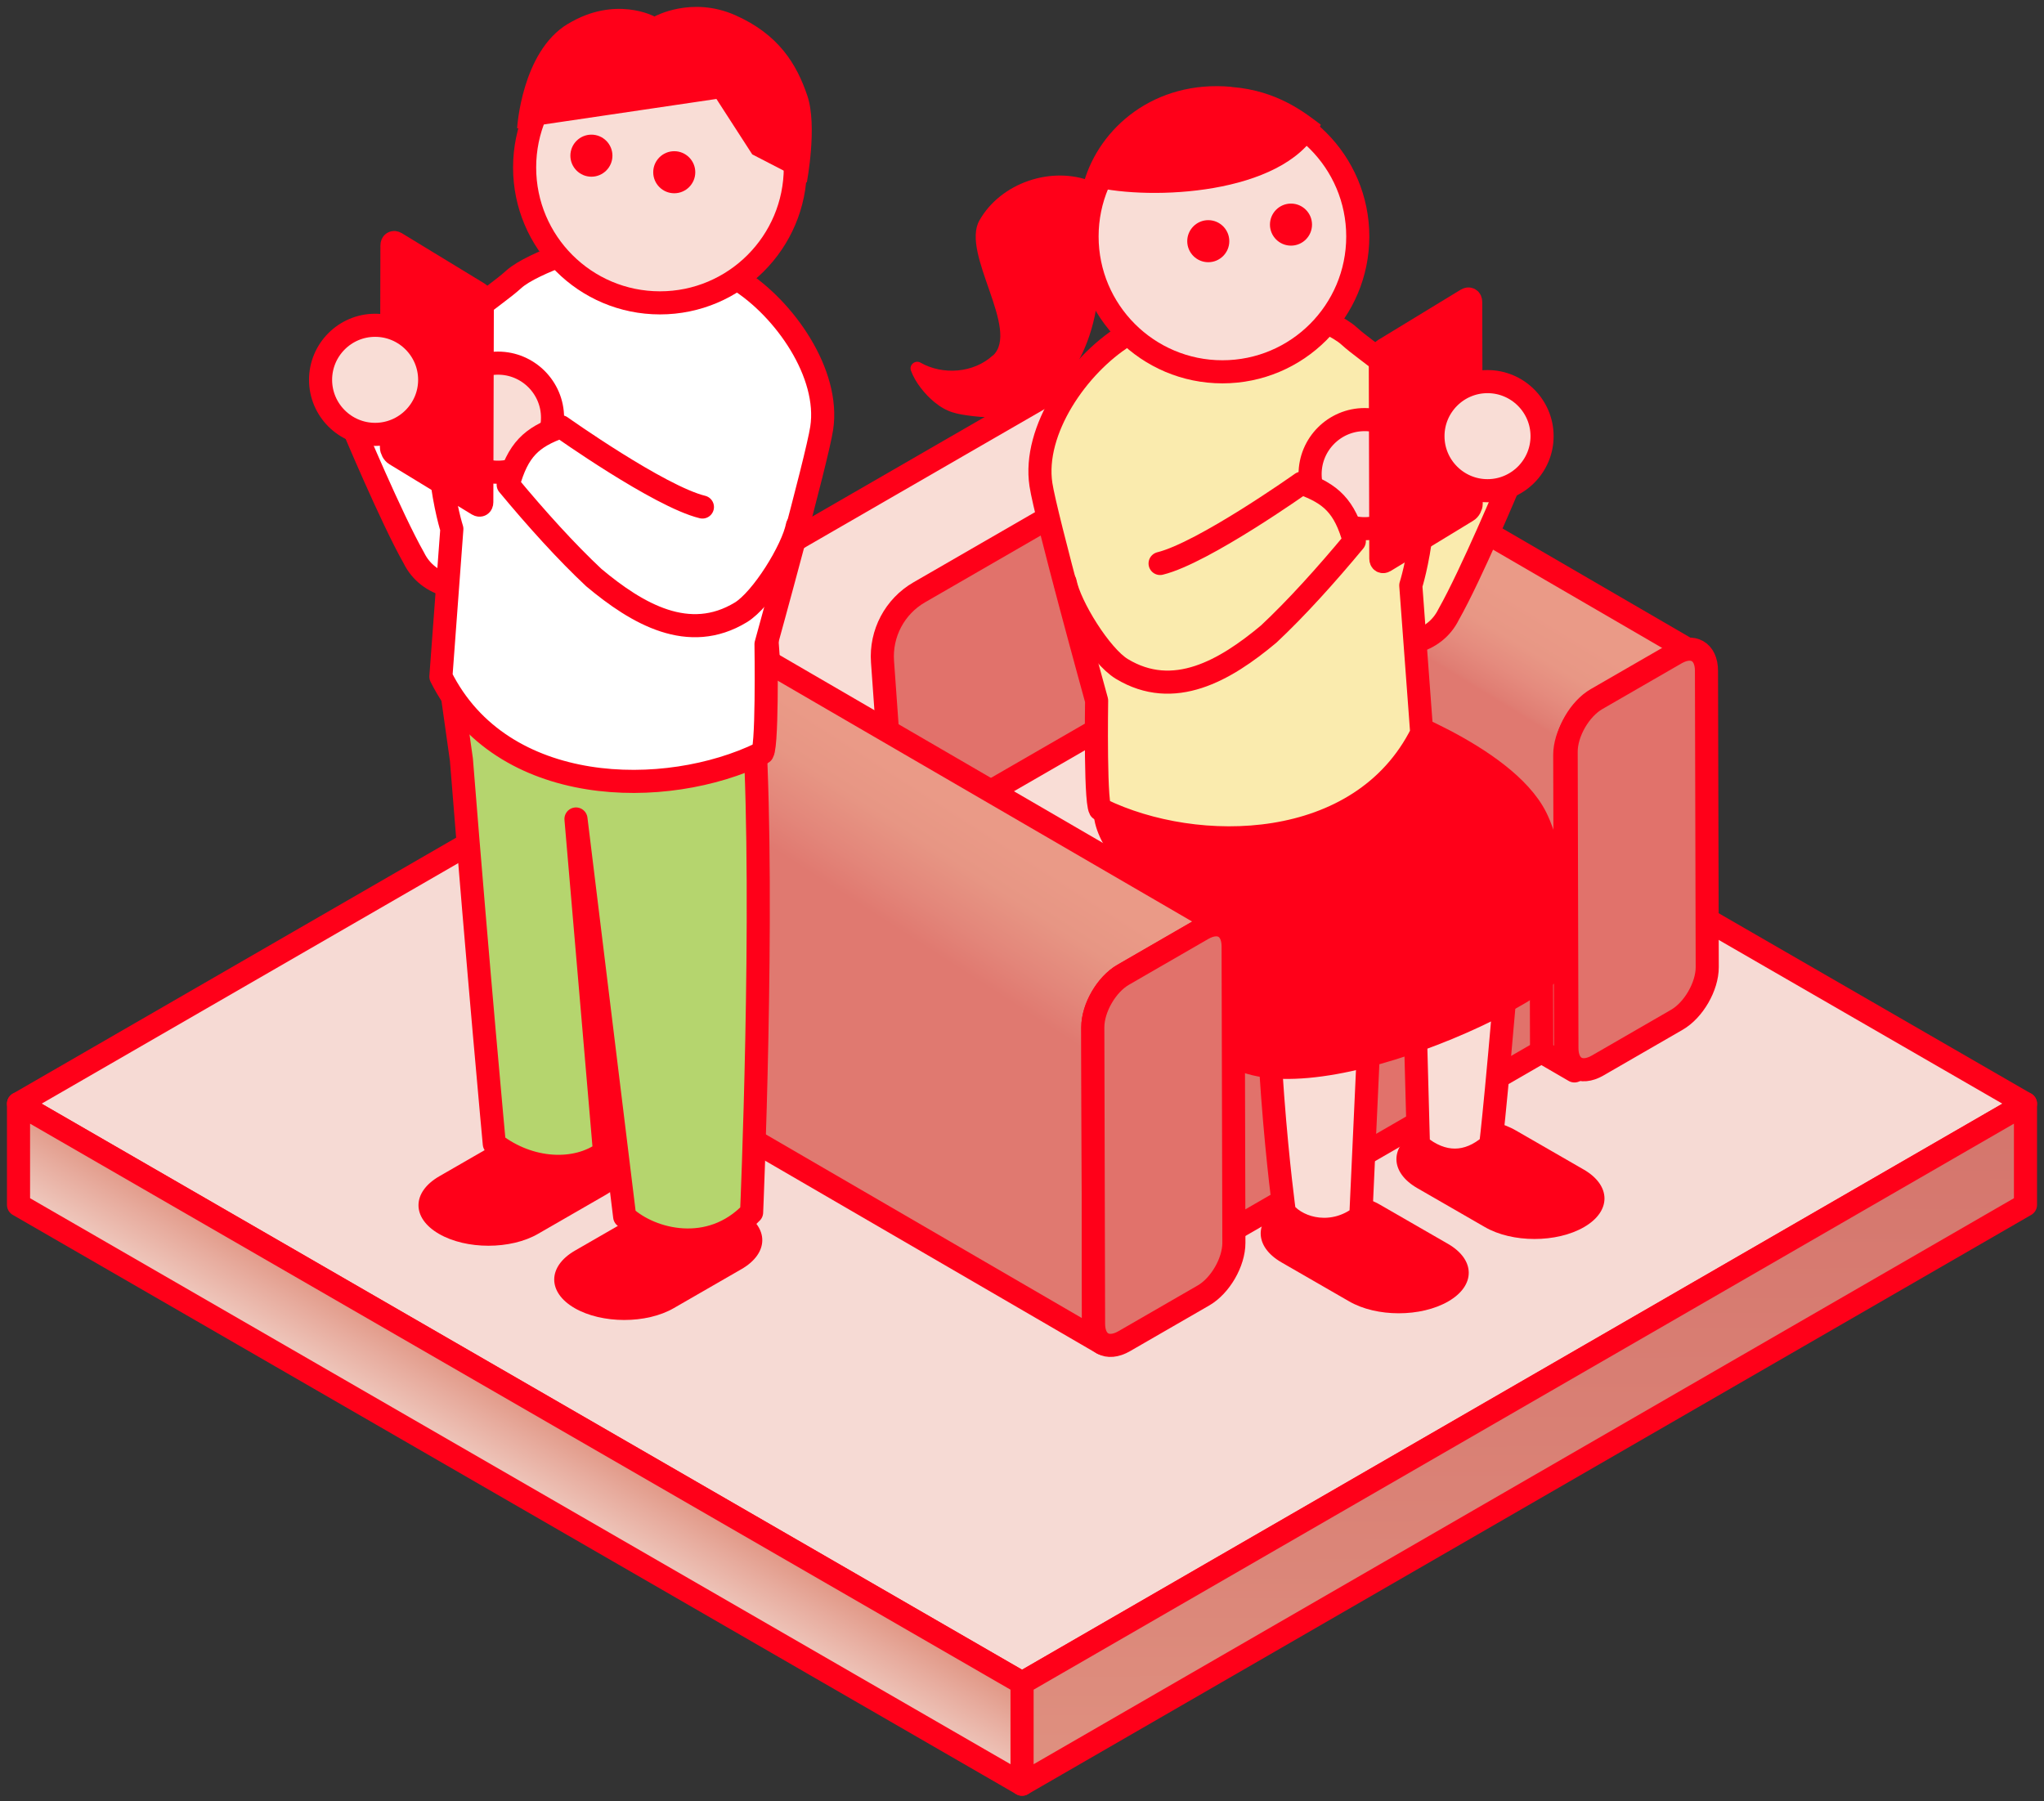 <svg width="177" height="156" viewBox="0 0 177 156" fill="none" xmlns="http://www.w3.org/2000/svg">
<rect x="0" y="0" width="177" height="156" fill="#333333" stroke="none"/>
<g clip-path="url(#clip0_3060_4737)">
<path d="M88.506 145.755L1.604 95.582L88.495 45.41L175.396 95.582L88.506 145.755Z" fill="#F6DAD4" stroke="#FF0019" stroke-width="2" stroke-linecap="round" stroke-linejoin="round"/>
<path d="M1.604 104.346V95.582L88.506 145.755V154.518L1.604 104.346Z" fill="url(#paint0_linear_3060_4737)" stroke="#FF0019" stroke-width="2" stroke-linecap="round" stroke-linejoin="round"/>
<path d="M175.396 95.582V104.346L88.506 154.518V145.755L175.396 95.582Z" fill="url(#paint1_linear_3060_4737)" stroke="#FF0019" stroke-width="2" stroke-linecap="round" stroke-linejoin="round"/>
<path d="M98.77 37.939L105.634 33.977C106.374 33.557 107.036 33.513 107.511 33.789L146.878 56.668C146.403 56.392 145.73 56.425 145.002 56.855L138.137 60.818C136.68 61.656 135.499 63.698 135.499 65.376L135.565 91.047C135.565 91.885 135.863 92.47 136.338 92.746L96.971 69.868C96.496 69.591 96.198 69.007 96.198 68.168L96.132 42.497C96.132 40.819 97.302 38.778 98.77 37.939Z" fill="url(#paint2_linear_3060_4737)" stroke="#FF0019" stroke-width="2" stroke-linecap="round" stroke-linejoin="round"/>
<path d="M138.258 60.541C136.802 61.38 135.621 63.422 135.621 65.1L135.687 90.771C135.687 92.448 136.879 93.121 138.336 92.283L145.2 88.32C146.657 87.482 147.838 85.429 147.838 83.762L147.772 58.091C147.772 56.414 146.58 55.741 145.123 56.579L138.258 60.541Z" fill="#E1726B" stroke="#FF0019" stroke-width="2" stroke-linecap="round" stroke-linejoin="round"/>
<path d="M133.469 82.019L94.565 59.405L94.587 68.477L133.491 91.091L133.469 82.019Z" fill="#F9DDD6" stroke="#FF0019" stroke-width="2" stroke-linecap="round" stroke-linejoin="round"/>
<path d="M105.634 98.088L66.731 75.474L66.752 84.546L105.656 107.16L105.634 98.088Z" fill="#F9DDD6" stroke="#FF0019" stroke-width="2" stroke-linecap="round" stroke-linejoin="round"/>
<path d="M133.469 82.019L94.565 59.405L66.731 75.474L105.634 98.088L133.469 82.019Z" fill="#F9DDD6" stroke="#FF0019" stroke-width="2" stroke-linecap="round" stroke-linejoin="round"/>
<path d="M66.245 51.083C66.267 50.94 66.289 50.785 66.322 50.642C66.355 50.498 66.388 50.355 66.432 50.211C66.885 48.644 67.922 47.276 69.39 46.437L91.198 33.844C91.794 33.502 92.479 33.535 93.008 33.822L103.383 38.766L94.543 43.512L95.856 61.833L77.513 72.428L78.252 82.758L68.022 77.902L66.201 52.441C66.168 51.977 66.19 51.525 66.245 51.083Z" fill="#F9DDD6" stroke="#FF0019" stroke-width="2" stroke-linecap="round" stroke-linejoin="round"/>
<path d="M78.242 82.758L106.076 66.689L104.177 40.168C104.078 38.81 102.599 38.027 101.418 38.7L79.61 51.293C77.48 52.518 76.244 54.858 76.421 57.308L78.242 82.769V82.758Z" fill="#E1726B" stroke="#FF0019" stroke-width="2" stroke-linecap="round" stroke-linejoin="round"/>
<path d="M133.491 91.09L133.468 82.018H133.446V74.138L119.342 74.326L108.669 68.167C106.65 66.998 104.155 66.998 102.136 68.167L93.626 73.079L78.849 73.277V82.305C78.838 82.747 79.047 83.199 79.489 83.453L103.626 97.381C104.255 97.745 104.939 97.999 105.634 98.132L105.656 107.149L133.491 91.079V91.09Z" fill="#E1726B" stroke="#FF0019" stroke-width="2" stroke-linecap="round" stroke-linejoin="round"/>
<path d="M110.17 88.309L132.806 75.242C133.667 74.746 133.667 73.509 132.806 73.024L108.669 59.096C106.65 57.926 104.155 57.926 102.136 59.096L79.5 72.163C78.639 72.66 78.639 73.896 79.5 74.381L103.637 88.309C105.656 89.479 108.151 89.479 110.17 88.309Z" fill="#F9DDD6" stroke="#FF0019" stroke-width="2" stroke-linecap="round" stroke-linejoin="round"/>
<path d="M137.144 101.288C139.528 102.668 139.539 104.897 137.177 106.266C134.804 107.645 130.952 107.645 128.579 106.266L122.719 102.889C120.335 101.509 120.324 99.28 122.686 97.911C125.059 96.532 128.91 96.532 131.283 97.911L137.144 101.288Z" fill="#FF0019"/>
<path d="M125.39 107.723C127.774 109.102 127.785 111.332 125.423 112.7C123.05 114.08 119.198 114.08 116.825 112.7L110.965 109.323C108.581 107.944 108.57 105.714 110.932 104.346C113.305 102.966 117.156 102.966 119.529 104.346L125.39 107.723Z" fill="#FF0019"/>
<path d="M109.861 73.101C108.967 88.828 111.219 104.986 111.219 104.986C112.543 106.553 115.512 107.171 117.841 105.35L119.452 70.132H122.046L122.829 99.192C124.893 100.902 127.111 100.902 129.087 99.169C129.087 99.169 129.705 94.214 131.184 75.64L124.297 69.912C115.093 72.947 118.955 76.39 109.85 73.09L109.861 73.101Z" fill="#F9DDD6" stroke="#FF0019" stroke-width="2" stroke-linecap="round" stroke-linejoin="round"/>
<path d="M119.055 61.513C119.055 61.513 108.713 62.87 102.654 63.466L95.878 69.15C94.09 73.995 106.087 81.334 106.087 81.334V90.881C112.223 96.399 135.212 85.738 135.455 82.559C135.599 80.705 134.473 73.752 133.005 70.805C130.268 65.331 119.055 61.502 119.055 61.502V61.513Z" fill="#FF0019" stroke="#FF0019" stroke-width="2" stroke-linecap="round" stroke-linejoin="round"/>
<path d="M130.742 41.779L123.679 38.535L114.419 49.008C113.051 55.443 122.962 58.268 125.445 53.213C127.398 49.77 130.742 41.779 130.742 41.779Z" fill="#FAEBAE" stroke="#FF0019" stroke-width="2" stroke-linecap="round" stroke-linejoin="round"/>
<path d="M122.344 34.848C121.626 32.266 118.558 30.677 116.825 29.098C115.104 27.531 109.442 25.887 109.442 25.887L97.379 29.098C93.34 31.626 89.422 37.254 90.139 41.967C90.547 44.693 94.962 60.674 94.962 60.674C94.962 60.674 94.807 70.507 95.359 70.121C103.604 74.139 117.863 74.006 123.116 63.488L122.167 50.697C122.167 50.697 124.628 43.082 122.344 34.837V34.848Z" fill="#FAEBAE" stroke="#FF0019" stroke-width="2" stroke-linecap="round" stroke-linejoin="round"/>
<path d="M122.896 41.062C122.896 43.667 120.777 45.786 118.172 45.786C115.567 45.786 113.448 43.667 113.448 41.062C113.448 38.457 115.567 36.338 118.172 36.338C120.777 36.338 122.896 38.457 122.896 41.062Z" fill="#F9DDD6" stroke="#FF0019" stroke-width="2" stroke-linecap="round" stroke-linejoin="round"/>
<path d="M99.774 49.295C103.261 47.662 113.912 41.901 113.912 41.901C116.351 41.713 118.437 45.973 118.337 49.019C115.821 50.73 113.316 52.462 110.833 54.217C107.29 56.998 103.537 61.237 98.593 59.438C96.584 58.709 93.13 55.023 92.313 53.036" fill="#FAEBAE"/>
<path d="M100.458 48.799C104.199 47.883 112.709 41.846 112.709 41.846C115.258 42.762 116.439 43.832 117.278 46.867C114.861 49.781 112.234 52.695 109.861 54.913C106.076 58.081 101.628 60.652 97.136 57.926C95.304 56.811 92.644 52.518 92.236 50.421" stroke="#FF0019" stroke-width="2" stroke-linecap="round" stroke-linejoin="round"/>
<path d="M119.871 30.29C119.684 30.401 119.529 30.688 119.529 30.908L119.573 48.379C119.573 48.611 119.728 48.699 119.916 48.589L127.056 44.24C127.244 44.13 127.398 43.843 127.398 43.622L127.354 26.151C127.354 25.92 127.2 25.831 127.012 25.942L119.871 30.29Z" fill="#FF0019" stroke="#FF0019" stroke-width="2" stroke-miterlimit="10"/>
<path d="M133.535 37.773C133.535 40.378 131.416 42.497 128.811 42.497C126.206 42.497 124.087 40.378 124.087 37.773C124.087 35.168 126.206 33.049 128.811 33.049C131.416 33.049 133.535 35.168 133.535 37.773Z" fill="#F9DDD6" stroke="#FF0019" stroke-width="2" stroke-linecap="round" stroke-linejoin="round"/>
<path d="M105.855 32.2C112.334 32.2 117.576 26.946 117.576 20.479C117.576 14.011 112.323 8.758 105.855 8.758C99.388 8.758 94.134 14.011 94.134 20.479C94.134 26.946 99.388 32.2 105.855 32.2Z" fill="#F9DDD6" stroke="#FF0019" stroke-width="2" stroke-linecap="round" stroke-linejoin="round"/>
<path d="M106.451 20.887C106.451 21.891 105.634 22.708 104.63 22.708C103.626 22.708 102.809 21.891 102.809 20.887C102.809 19.883 103.626 19.066 104.63 19.066C105.634 19.066 106.451 19.883 106.451 20.887Z" fill="#FF0019"/>
<path d="M111.793 21.273C112.797 21.273 113.614 20.457 113.614 19.452C113.614 18.448 112.797 17.631 111.793 17.631C110.788 17.631 109.972 18.448 109.972 19.452C109.972 20.457 110.788 21.273 111.793 21.273Z" fill="#FF0019"/>
<path d="M85.978 30.798C88.373 28.569 83.197 21.958 84.808 19.099C86.651 15.822 91.077 14.332 94.554 15.722C94.785 15.81 94.918 16.042 94.907 16.285L95.127 25.103C94.631 31.361 90.934 36.879 84.278 36.041C82.844 35.864 82.016 35.731 80.89 34.804C80.129 34.175 79.257 33.138 78.882 32.089C78.705 31.593 79.257 31.151 79.709 31.405C81.641 32.509 84.323 32.31 85.978 30.776V30.798Z" fill="#FF0019"/>
<path d="M106.65 7.533C110.689 7.842 113.084 9.839 114.375 10.8C111.782 16.649 100.557 17.366 95.194 16.285C94.984 16.075 94.134 16.031 93.858 15.788C95.194 11.087 99.961 6.904 106.65 7.522V7.533Z" fill="#FF0019"/>
<path d="M57.901 61.535L64.766 57.573C65.505 57.153 66.168 57.109 66.642 57.385L106.01 80.264C105.535 79.988 104.862 80.021 104.133 80.451L97.269 84.414C95.812 85.252 94.631 87.294 94.631 88.972L94.697 114.643C94.697 115.482 94.995 116.067 95.47 116.342L56.102 93.464C55.628 93.188 55.33 92.603 55.33 91.764L55.263 66.093C55.263 64.415 56.433 62.374 57.901 61.535Z" fill="url(#paint3_linear_3060_4737)" stroke="#FF0019" stroke-width="2" stroke-linecap="round" stroke-linejoin="round"/>
<path d="M97.269 84.414C95.812 85.252 94.631 87.294 94.631 88.972L94.697 114.643C94.697 116.32 95.889 116.994 97.346 116.155L104.211 112.193C105.667 111.354 106.848 109.312 106.848 107.635L106.782 81.963C106.782 80.286 105.59 79.613 104.133 80.451L97.269 84.414Z" fill="#E1726B" stroke="#FF0019" stroke-width="2" stroke-linecap="round" stroke-linejoin="round"/>
<path d="M30.541 36.89L37.605 33.645L46.865 44.119C48.233 50.553 38.322 53.378 35.839 48.324C33.886 44.88 30.541 36.89 30.541 36.89Z" fill="white" stroke="#FF0019" stroke-width="2" stroke-linecap="round" stroke-linejoin="round"/>
<path d="M38.035 101.873C35.651 103.253 35.64 105.482 38.002 106.851C40.364 108.23 44.227 108.23 46.6 106.851L52.46 103.474C54.844 102.094 54.855 99.865 52.493 98.496C50.12 97.117 46.269 97.117 43.896 98.496L38.035 101.873Z" fill="#FF0019"/>
<path d="M49.789 108.307C47.405 109.687 47.394 111.916 49.756 113.285C52.118 114.653 55.981 114.664 58.353 113.285L64.214 109.908C66.598 108.528 66.609 106.299 64.247 104.93C61.874 103.551 58.022 103.551 55.65 104.93L49.789 108.307Z" fill="#FF0019"/>
<path d="M65.318 63.234C66.212 78.961 65.086 104.996 65.086 104.996C61.51 108.749 56.389 107.469 54.093 105.361L49.877 70.927L52.35 99.787C49.889 101.608 45.86 101.421 42.803 99.059C42.803 99.059 41.434 84.369 39.956 65.794L38.775 57.407C47.979 60.442 56.212 66.534 65.318 63.234Z" fill="#B5D56E" stroke="#FF0019" stroke-width="2" stroke-linecap="round" stroke-linejoin="round"/>
<path d="M38.951 29.959C39.669 27.377 42.737 25.787 44.469 24.209C46.191 22.642 51.853 20.998 51.853 20.998L63.916 24.209C67.955 26.737 71.873 32.365 71.156 37.078C70.748 39.804 66.333 55.785 66.333 55.785C66.333 55.785 66.487 65.618 65.936 65.232C57.691 69.249 43.432 69.117 38.179 58.599L39.128 45.808C39.128 45.808 36.667 38.193 38.951 29.948V29.959Z" fill="white" stroke="#FF0019" stroke-width="2" stroke-linecap="round" stroke-linejoin="round"/>
<path d="M45.43 14.508C45.43 20.986 50.683 26.229 57.151 26.229C63.618 26.229 68.871 20.975 68.871 14.508C68.871 8.04 63.629 2.776 57.151 2.776C50.672 2.776 45.43 8.029 45.43 14.497V14.508Z" fill="#F9DDD6" stroke="#FF0019" stroke-width="2" stroke-linecap="round" stroke-linejoin="round"/>
<path d="M49.16 2.081C53.277 -0.425 56.676 1.43 56.676 1.43C56.676 1.43 59.865 -0.358 63.651 1.308C67.437 2.975 68.993 5.568 69.909 8.283C70.803 10.91 69.865 15.81 69.865 15.81L65.141 13.371L62.04 8.57L44.779 11.12C44.779 11.12 45.154 4.509 49.149 2.081H49.16Z" fill="#FF0019"/>
<path d="M58.387 16.737C57.382 16.737 56.566 15.921 56.566 14.916C56.566 13.912 57.382 13.095 58.387 13.095C59.391 13.095 60.208 13.912 60.208 14.916C60.208 15.921 59.391 16.737 58.387 16.737Z" fill="#FF0019"/>
<path d="M51.213 15.303C50.209 15.303 49.392 14.486 49.392 13.482C49.392 12.477 50.209 11.661 51.213 11.661C52.217 11.661 53.034 12.477 53.034 13.482C53.034 14.486 52.217 15.303 51.213 15.303Z" fill="#FF0019"/>
<path d="M38.399 36.172C38.399 38.777 40.518 40.896 43.123 40.896C45.728 40.896 47.847 38.777 47.847 36.172C47.847 33.568 45.728 31.449 43.123 31.449C40.518 31.449 38.399 33.568 38.399 36.172Z" fill="#F9DDD6" stroke="#FF0019" stroke-width="2" stroke-linecap="round" stroke-linejoin="round"/>
<path d="M61.51 44.406C58.023 42.772 47.372 37.011 47.372 37.011C44.933 36.824 42.847 41.084 42.947 44.13C45.463 45.841 47.968 47.573 50.451 49.328C53.994 52.109 57.746 56.347 62.691 54.548C64.7 53.82 68.154 50.134 68.971 48.147" fill="white"/>
<path d="M60.826 43.909C57.084 42.993 48.575 36.956 48.575 36.956C46.026 37.872 44.845 38.943 44.006 41.978C46.423 44.891 49.05 47.805 51.423 50.023C55.208 53.191 59.656 55.762 64.148 53.036C65.98 51.922 68.64 47.628 69.048 45.532" stroke="#FF0019" stroke-width="2" stroke-linecap="round" stroke-linejoin="round"/>
<path d="M41.423 25.401C41.611 25.511 41.766 25.798 41.766 26.019L41.721 43.49C41.721 43.722 41.567 43.81 41.379 43.7L34.239 39.351C34.051 39.241 33.897 38.954 33.897 38.733L33.941 21.262C33.941 21.03 34.095 20.942 34.283 21.053L41.423 25.401Z" fill="#FF0019" stroke="#FF0019" stroke-width="2" stroke-miterlimit="10"/>
<path d="M27.76 32.895C27.76 35.499 29.879 37.618 32.484 37.618C35.089 37.618 37.208 35.499 37.208 32.895C37.208 30.29 35.089 28.171 32.484 28.171C29.879 28.171 27.76 30.29 27.76 32.895Z" fill="#F9DDD6" stroke="#FF0019" stroke-width="2" stroke-linecap="round" stroke-linejoin="round"/>
</g>
<defs>
<linearGradient id="paint0_linear_3060_4737" x1="46.821" y1="122.048" x2="41.711" y2="130.745" gradientUnits="userSpaceOnUse">
<stop stop-color="#E09583"/>
<stop offset="0.29" stop-color="#E7AB9D"/>
<stop offset="0.75" stop-color="#F0CDC3"/>
<stop offset="1" stop-color="#F6DAD4"/>
</linearGradient>
<linearGradient id="paint1_linear_3060_4737" x1="132.199" y1="160.798" x2="131.758" y2="98.606" gradientUnits="userSpaceOnUse">
<stop stop-color="#E09583"/>
<stop offset="0.51" stop-color="#DA8276"/>
<stop offset="1" stop-color="#D5766D"/>
</linearGradient>
<linearGradient id="paint2_linear_3060_4737" x1="127.067" y1="49.229" x2="118.293" y2="63.599" gradientUnits="userSpaceOnUse">
<stop stop-color="#EA9A87"/>
<stop offset="0.19" stop-color="#E89785"/>
<stop offset="0.34" stop-color="#E58B7E"/>
<stop offset="0.48" stop-color="#E07D73"/>
<stop offset="0.5" stop-color="#E07970"/>
</linearGradient>
<linearGradient id="paint3_linear_3060_4737" x1="86.916" y1="72.605" x2="69.456" y2="99.677" gradientUnits="userSpaceOnUse">
<stop stop-color="#EA9A87"/>
<stop offset="0.12" stop-color="#E79684"/>
<stop offset="0.26" stop-color="#E3867A"/>
<stop offset="0.36" stop-color="#E07970"/>
</linearGradient>
<clipPath id="clip0_3060_4737">
<rect width="176" height="155.031" fill="white" transform="translate(0.5 0.591)"/>
</clipPath>
</defs>
</svg>
